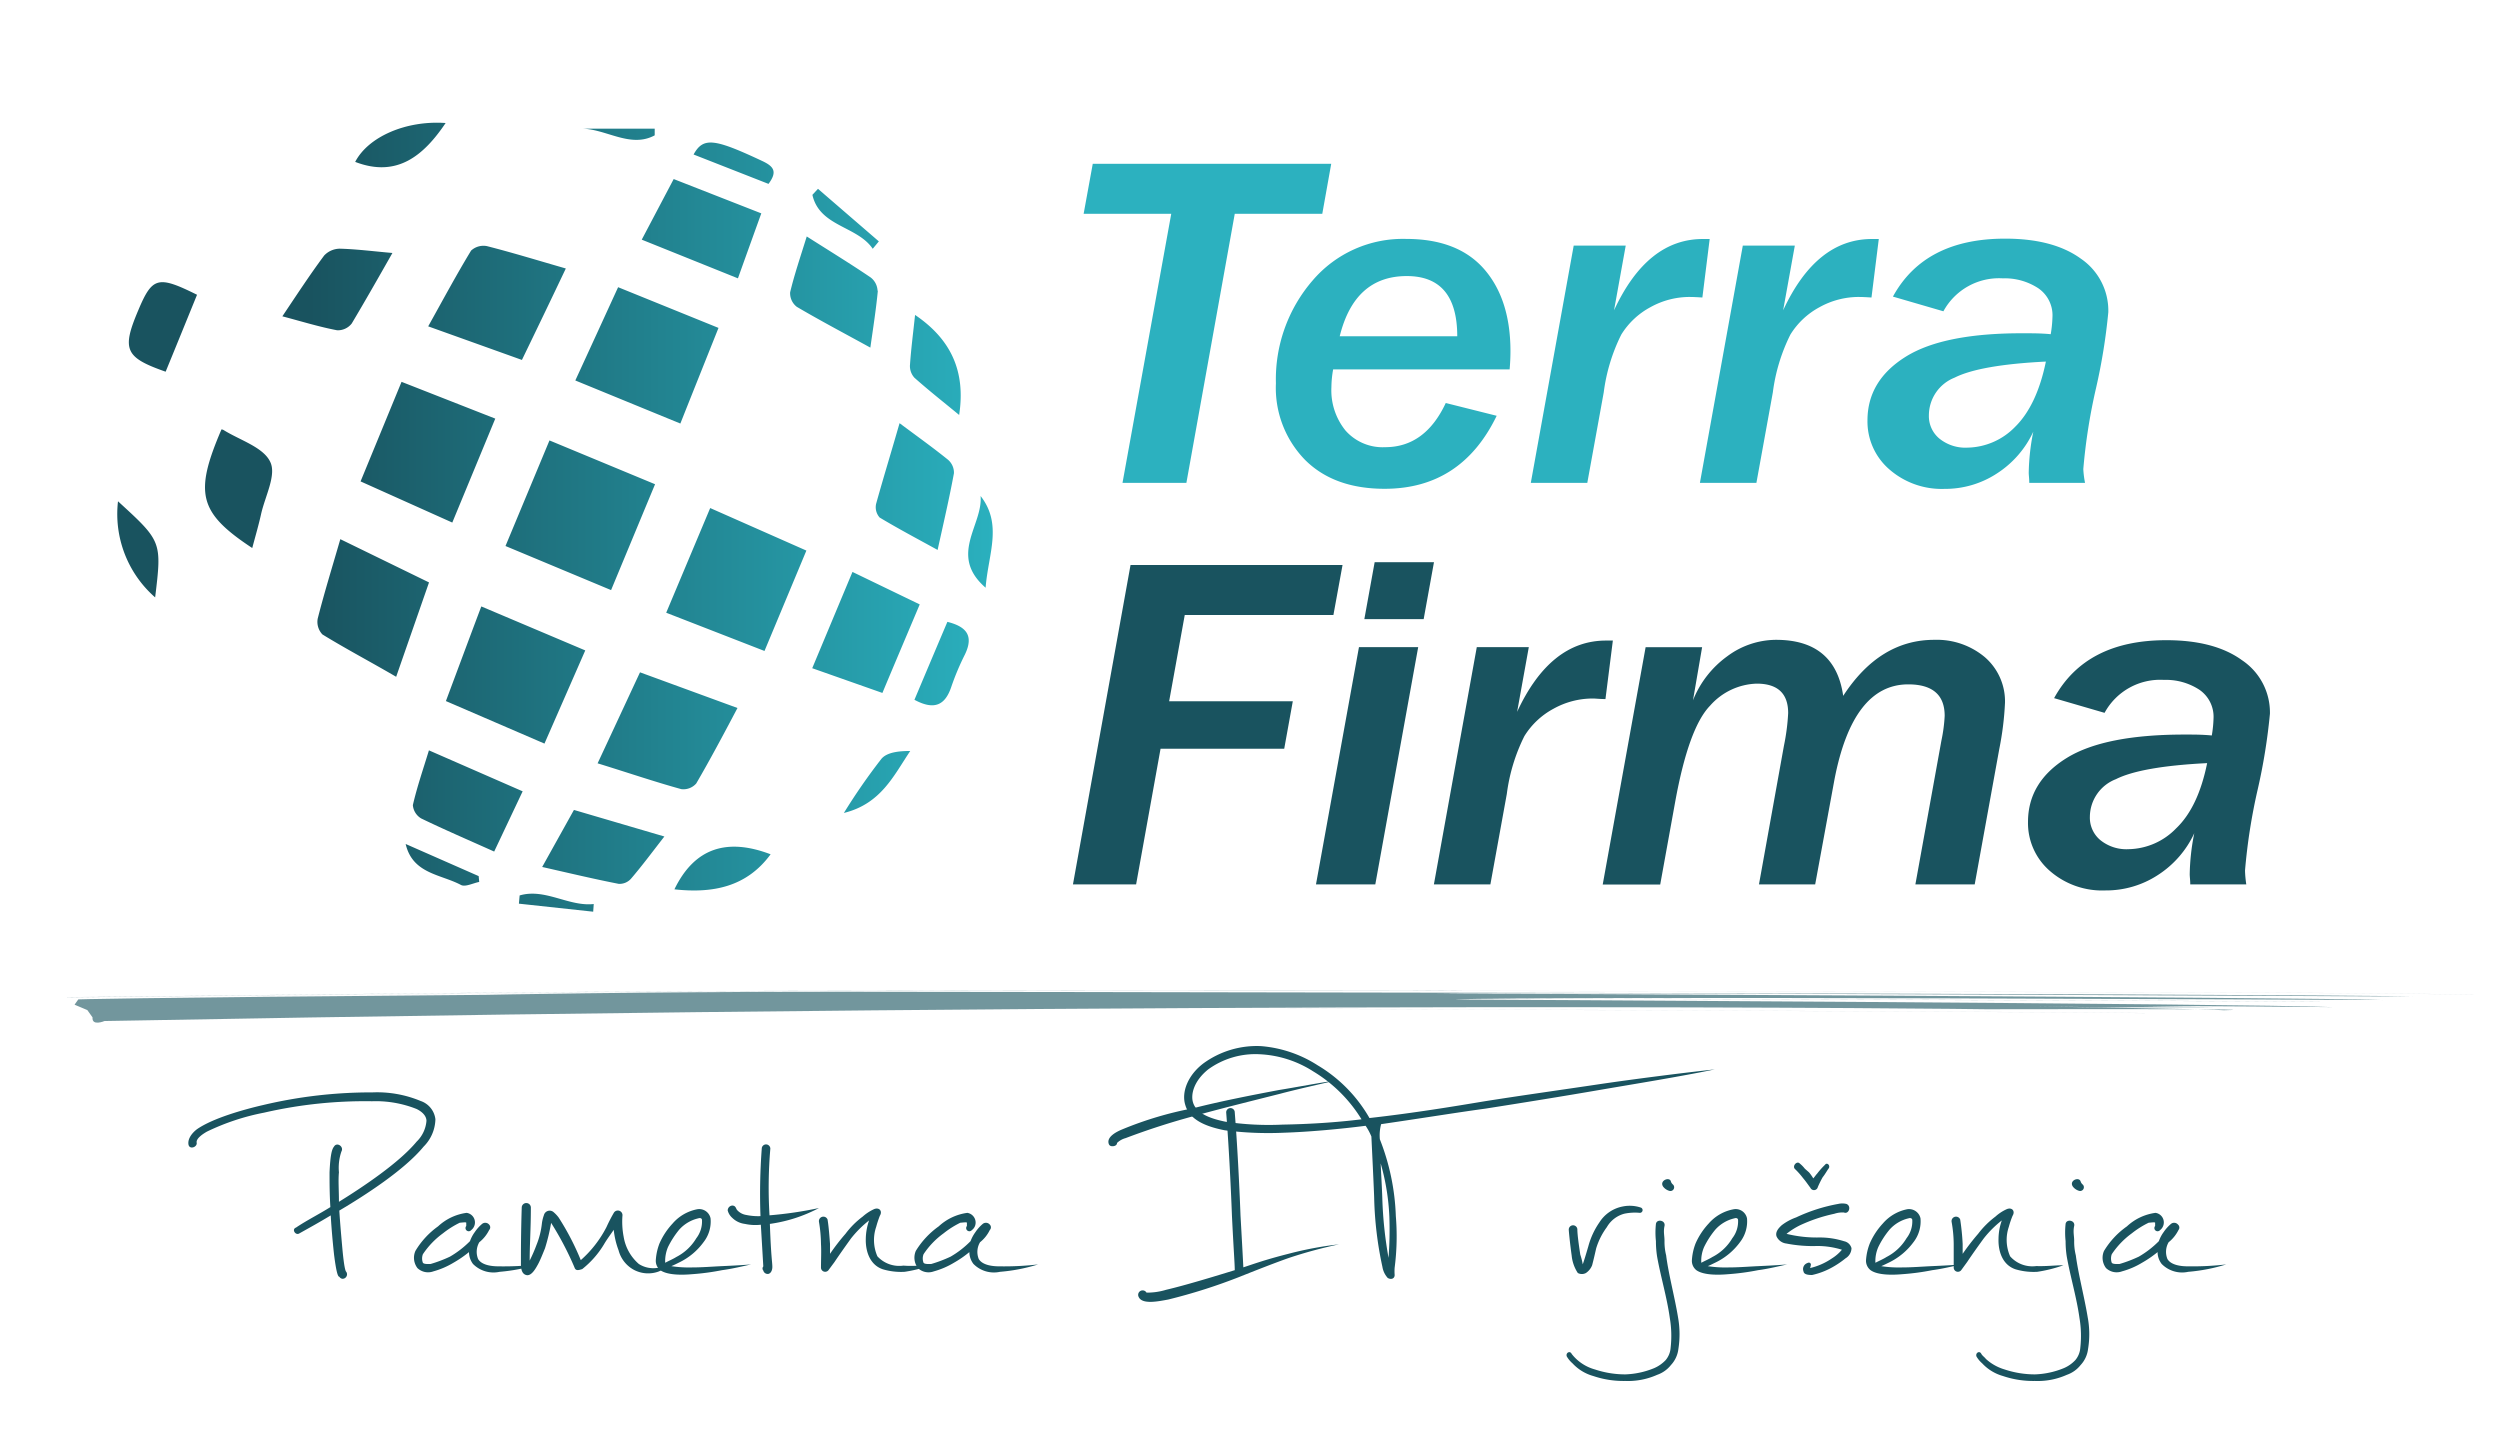<svg id="Layer_1" data-name="Layer 1" xmlns="http://www.w3.org/2000/svg" xmlns:xlink="http://www.w3.org/1999/xlink" viewBox="0 0 273.94 157.77"><defs><style>.cls-1{fill:#2cb1bf;}.cls-2{fill:#19535f;}.cls-3{fill:url(#linear-gradient);}.cls-4{opacity:0.7;}.cls-5{fill:#366973;}.cls-6,.cls-7{fill:none;stroke-width:0.01px;}.cls-6{stroke:#9fb7bc;}.cls-7{stroke:#366973;}</style><linearGradient id="linear-gradient" x1="12.83" y1="56.67" x2="108.74" y2="56.67" gradientUnits="userSpaceOnUse"><stop offset="0.22" stop-color="#19535f"/><stop offset="1" stop-color="#2ab0be"/></linearGradient></defs><title>LogoSloganFirmaCurves</title><path class="cls-1" d="M144.89,23.43H135.3L130,52.91H123l5.34-29.48h-9.6l1-5.48h26.13Z"/><path class="cls-1" d="M164,45.56q-3.87,8-12.28,8-5.53,0-8.7-3.15A11.29,11.29,0,0,1,139.81,42a16.54,16.54,0,0,1,4-11.24,13,13,0,0,1,10.28-4.58q5.64,0,8.53,3.3c1.92,2.2,2.89,5.21,2.89,9q0,.94-.09,2H146.08a11.39,11.39,0,0,0-.19,1.95,7,7,0,0,0,1.54,4.74A5.42,5.42,0,0,0,151.78,49c2.91,0,5.13-1.61,6.64-4.84Zm-4.32-8.71q0-6.6-5.53-6.6-5.72,0-7.35,6.6Z"/><path class="cls-1" d="M173.93,52.91h-6.19l4.7-26h5.7L176.86,34q3.63-7.82,9.74-7.81l.74,0-.8,6.41q-.91-.06-1.38-.06a8.83,8.83,0,0,0-4.33,1.13,8.43,8.43,0,0,0-3.18,3A19.83,19.83,0,0,0,175.73,43Z"/><path class="cls-1" d="M192.46,52.91h-6.19l4.7-26h5.7L195.39,34q3.63-7.82,9.74-7.81l.74,0-.8,6.41q-.91-.06-1.38-.06a8.83,8.83,0,0,0-4.33,1.13,8.43,8.43,0,0,0-3.18,3A19.83,19.83,0,0,0,194.26,43Z"/><path class="cls-1" d="M228.47,52.91h-6.11c0-.46-.06-.84-.06-1.13a24.62,24.62,0,0,1,.5-4.48,10.86,10.86,0,0,1-4,4.59,10.35,10.35,0,0,1-5.73,1.68A8.72,8.72,0,0,1,207,51.41a6.94,6.94,0,0,1-2.37-5.34q0-4.38,4.22-7T222,36.52c.77,0,1.67,0,2.71.1a13.31,13.31,0,0,0,.19-1.87,3.59,3.59,0,0,0-1.56-3.17,6.7,6.7,0,0,0-3.89-1.08,6.93,6.93,0,0,0-6.5,3.61l-5.53-1.61q3.48-6.36,12.31-6.35c3.5,0,6.27.73,8.29,2.2a6.89,6.89,0,0,1,3,5.86,64.39,64.39,0,0,1-1.33,8.25,63.2,63.2,0,0,0-1.41,8.94A10.42,10.42,0,0,0,228.47,52.91Zm-4.29-13.29q-7.22.36-10,1.76a4.45,4.45,0,0,0-2.82,4.13,3.19,3.19,0,0,0,1.14,2.54,4.52,4.52,0,0,0,3.09,1,7.45,7.45,0,0,0,5.23-2.29C222.38,45.22,223.52,42.84,224.18,39.62Z"/><path class="cls-2" d="M124.49,96.91h-6.92l6.31-35h23.23l-1,5.48H129.82l-1.71,9.45h13.55l-.94,5.2H127.17Z"/><path class="cls-2" d="M150.7,96.91h-6.5l4.71-26h6.49ZM156,67.84h-6.5l1.13-6.24h6.5Z"/><path class="cls-2" d="M163.31,96.91h-6.19l4.7-26h5.7L166.24,78q3.63-7.81,9.74-7.81l.75,0-.81,6.41c-.6,0-1.07-.06-1.38-.06a8.83,8.83,0,0,0-4.33,1.13,8.43,8.43,0,0,0-3.18,3A19.83,19.83,0,0,0,165.11,87Z"/><path class="cls-2" d="M216.38,96.91h-6.5l2.85-15.75a17.21,17.21,0,0,0,.36-2.72q0-3.45-4-3.45Q203,75,201,85.49l-2.1,11.42h-6.16l2.73-15.16a23.57,23.57,0,0,0,.47-3.61q0-3.23-3.45-3.23a7.09,7.09,0,0,0-5.11,2.42q-2.35,2.42-3.83,10.59l-1.63,9h-6.3l4.7-26h6.19l-1,5.82a10.92,10.92,0,0,1,3.76-4.83,9,9,0,0,1,5.34-1.8q6.48,0,7.36,6.14,4-6.15,10-6.14A8.18,8.18,0,0,1,217.48,72,6.4,6.4,0,0,1,219.7,77a33.54,33.54,0,0,1-.63,5.09Z"/><path class="cls-2" d="M246.14,96.91H240c0-.46-.06-.84-.06-1.13a24.62,24.62,0,0,1,.5-4.48,10.86,10.86,0,0,1-4,4.59,10.35,10.35,0,0,1-5.73,1.68,8.72,8.72,0,0,1-6.12-2.16,6.94,6.94,0,0,1-2.37-5.34q0-4.38,4.22-7t13.21-2.58c.77,0,1.67,0,2.71.1a13.31,13.31,0,0,0,.19-1.87A3.59,3.59,0,0,0,241,75.58a6.7,6.7,0,0,0-3.89-1.08,6.93,6.93,0,0,0-6.5,3.61l-5.53-1.61q3.49-6.36,12.31-6.35c3.5,0,6.27.73,8.29,2.2a6.89,6.89,0,0,1,3.05,5.86,64.39,64.39,0,0,1-1.33,8.25A63.2,63.2,0,0,0,246,95.4,12.06,12.06,0,0,0,246.14,96.91Zm-4.29-13.29c-4.81.24-8.15.83-10,1.76A4.45,4.45,0,0,0,229,89.51a3.19,3.19,0,0,0,1.14,2.54,4.54,4.54,0,0,0,3.1,1,7.42,7.42,0,0,0,5.22-2.29Q240.87,88.46,241.85,83.62Z"/><path class="cls-3" d="M55.39,59.83l4.82-11.57,11.57,4.8c-1.6,3.84-3.14,7.56-4.82,11.6Zm28.38,11.5,4.59-11L77.82,55.67,73,67.14ZM74.55,46.41c1.41-3.55,2.76-6.92,4.18-10.48l-11-4.46c-1.59,3.47-3.06,6.68-4.69,10.22ZM64.13,71.27,52.74,66.45C51.4,70,50.17,73.32,48.86,76.82l10.8,4.66ZM39.51,52.75l10.05,4.51,4.71-11.39L44,41.84Zm26,30.9c3.25,1,6.17,2,9.14,2.82a1.86,1.86,0,0,0,1.64-.62c1.55-2.66,3-5.39,4.52-8.27L70.13,73.67C68.53,77.1,67.06,80.27,65.48,83.65ZM62,29.42c-3.12-.9-5.86-1.74-8.64-2.45a2,2,0,0,0-1.74.49c-1.62,2.67-3.1,5.43-4.7,8.3l10.27,3.68C58.82,36.07,60.37,32.86,62,29.42ZM37.29,59.08c-.89,3.08-1.76,5.88-2.48,8.72a2,2,0,0,0,.52,1.72c2.59,1.59,5.27,3,8.08,4.64,1.26-3.63,2.4-6.89,3.6-10.34Zm63.49,7.15-7.37-3.56L89,73.22l7.69,2.71C98.09,72.58,99.4,69.5,100.78,66.23ZM83.42,23.38l-9.6-3.76-3.5,6.64L80.86,30.5C81.73,28.07,82.55,25.79,83.42,23.38ZM57.27,86.71,47,82.22c-.64,2.1-1.3,4-1.76,6a1.87,1.87,0,0,0,.91,1.46c2.56,1.24,5.17,2.36,8,3.63ZM96,55.21a1.7,1.7,0,0,0,.39,1.5c2,1.2,4,2.26,6.35,3.55.66-3,1.29-5.7,1.79-8.41a1.87,1.87,0,0,0-.66-1.48c-1.62-1.31-3.33-2.53-5.3-4C97.64,49.61,96.78,52.4,96,55.21Zm.16-23.35a1.94,1.94,0,0,0-.76-1.46c-2.24-1.52-4.55-2.93-7-4.49-.69,2.23-1.35,4.15-1.82,6.12a1.88,1.88,0,0,0,.73,1.59c2.53,1.49,5.13,2.86,8.06,4.47C95.69,35.84,96,33.85,96.19,31.86ZM59.41,95c3,.68,5.68,1.32,8.39,1.85a1.69,1.69,0,0,0,1.34-.56c1.21-1.41,2.32-2.91,3.66-4.63l-9.91-2.91ZM37.24,27.25a2.39,2.39,0,0,0-1.72.75c-1.56,2.1-3,4.3-4.58,6.66,2.21.59,4.06,1.16,6,1.53a1.93,1.93,0,0,0,1.6-.74C40,33,41.4,30.54,43,27.72,40.93,27.54,39.09,27.3,37.24,27.25ZM28.6,56.37c.44-2,1.73-4.34,1-5.78-.77-1.6-3.33-2.36-5.12-3.48a.73.73,0,0,0-.21-.06c-3,7-2.51,9.12,3.37,13C28,58.7,28.34,57.54,28.6,56.37ZM15.15,34c-1.83,4.32-1.45,5.17,3,6.73,1.13-2.75,2.25-5.51,3.44-8.43C17.3,30.17,16.69,30.34,15.15,34Zm85.12.5c-.21,2-.44,3.73-.56,5.51a1.89,1.89,0,0,0,.49,1.38c1.55,1.38,3.19,2.67,4.9,4.08C105.83,40.69,104.21,37.18,100.27,34.51ZM73.9,97.45c4.18.46,7.9-.24,10.54-3.84C79.74,91.82,76.14,92.83,73.9,97.45Zm30.34-22.19a28.19,28.19,0,0,1,1.49-3.54c1-2.07.16-3.06-1.92-3.58-1.21,2.85-2.4,5.67-3.61,8.54C102.42,77.88,103.58,77.23,104.24,75.26ZM38.92,17.74c4.59,1.77,7.51-.7,9.91-4.26C44.47,13.17,40.34,15,38.92,17.74ZM17,65.46c.74-6.13.74-6.13-4.07-10.53A12.14,12.14,0,0,0,17,65.46Zm91-1.06c.28-3.68,1.89-6.92-.55-10.05C107.72,57.54,103.9,60.84,108,64.4ZM83.54,17.65C78.26,15.17,77.06,15,76,16.93l8.21,3.22C85.21,18.81,84.79,18.24,83.54,17.65Zm16.2,64.64c-1.22,0-2.53.13-3.15.85a66.25,66.25,0,0,0-4.12,5.94C96.53,88.08,97.92,85,99.74,82.29ZM52.45,96l-8-3.52c.76,3.28,3.85,3.31,6.06,4.49.47.25,1.32-.2,2-.33ZM96.3,26.45l-6.67-5.76-.61.66c.78,3.49,4.91,3.4,6.61,5.91ZM71.74,14.83V14.1H63.51C66.28,14,69,16.31,71.74,14.83ZM65.06,99.06c-2.75.3-5.33-1.76-8.12-.94l-.08.9L65,99.9Z"/><path class="cls-2" d="M46.41,125.65c-2.1,2.55-6.4,5.33-9.23,7,.09,1.43.23,3,.36,4.43.18,1.84.32,2.24.41,2.29.31.53-.41,1.07-.77.53-.13,0-.31-.31-.58-2.46-.13-1.21-.27-2.69-.36-4.26-1.34.81-2.33,1.35-3.49,2-.4.18-.81-.49-.31-.67,1.12-.76,2.55-1.48,3.76-2.24-.09-1.48-.09-2.73-.09-3.81.09-2,.27-2.55.49-2.82.31-.54,1.12,0,.81.54a5.48,5.48,0,0,0-.27,2.28c-.09.86,0,1.93,0,3.23,2.6-1.61,6.58-4.26,8.51-6.59a3.57,3.57,0,0,0,1.08-2.28c0-.4-.27-.9-1.08-1.3a12.08,12.08,0,0,0-4.88-.85,49.37,49.37,0,0,0-11.83,1.25A25.45,25.45,0,0,0,22.67,124c-.31.18-1.21.72-1.12,1.21s-.81.81-.9.18.41-1.26.94-1.66c1.75-1.21,5.11-2.15,7.22-2.64a51.3,51.3,0,0,1,12-1.39,12.41,12.41,0,0,1,5.28.94,2.41,2.41,0,0,1,1.62,2A4.37,4.37,0,0,1,46.41,125.65Z"/><path class="cls-2" d="M58.91,138.55a19.25,19.25,0,0,1-4.16.81,3.16,3.16,0,0,1-2.92-.86,2.19,2.19,0,0,1-.44-1.3,12.49,12.49,0,0,1-1.71,1.17,8.78,8.78,0,0,1-2.19.94,1.69,1.69,0,0,1-1.75-.36,1.87,1.87,0,0,1-.22-1.88A8.92,8.92,0,0,1,48,134.38a5.69,5.69,0,0,1,3.13-1.48,1.06,1.06,0,0,1,.5,1.89.35.35,0,0,1-.54-.45c0-.09,0-.27,0-.36s-.58,0-.71,0a10,10,0,0,0-1.84,1.16,9,9,0,0,0-2.2,2.29,1.3,1.3,0,0,0,0,.94c.14.18.68.13.85.13a14.21,14.21,0,0,0,2.11-.8,10.53,10.53,0,0,0,2.2-1.7,3.82,3.82,0,0,1,.53-1,4.29,4.29,0,0,1,.81-.9.55.55,0,0,1,.76.09.43.43,0,0,1,0,.59,4,4,0,0,1-1.08,1.34,2.09,2.09,0,0,0-.13,1.84c.4.67,1.47.8,2.24.8A32.22,32.22,0,0,0,58.91,138.55Z"/><path class="cls-2" d="M73.56,138.55a12.52,12.52,0,0,1-1.34.76,3.35,3.35,0,0,1-2.69-.13A3.41,3.41,0,0,1,67.78,137a9,9,0,0,1-.53-2.24c-.36.53-.77,1.07-1.08,1.61a10.12,10.12,0,0,1-2.37,2.69c-.41.13-.72.22-.85-.18A33.88,33.88,0,0,0,60.39,134a21.52,21.52,0,0,1-.67,2.78c-.27.67-.54,1.34-.76,1.74s-.67,1.26-1.21,1.21c-.72-.09-.67-1.07-.67-1.43,0-1.12,0-3.09.09-6a.49.49,0,1,1,1,.05c0,2.24-.13,4-.13,5.78a16.73,16.73,0,0,0,.76-1.75,8.65,8.65,0,0,0,.58-2.33,4.27,4.27,0,0,1,.22-.9.65.65,0,0,1,1.08-.31,3.51,3.51,0,0,1,.54.58,28.48,28.48,0,0,1,2.42,4.66,12.33,12.33,0,0,0,2.82-3.63,17.11,17.11,0,0,1,.81-1.57.51.51,0,0,1,.94.27,8.77,8.77,0,0,0,.13,2.38A5,5,0,0,0,70,138.5a2.93,2.93,0,0,0,2.15.41C72.53,138.82,73.07,138.68,73.56,138.55Z"/><path class="cls-2" d="M82.3,138.55c-1,.22-2.11.49-3.18.63a26.43,26.43,0,0,1-3.27.44c-1,.09-2.69.14-3.5-.44a1.3,1.3,0,0,1-.49-1.08,6.09,6.09,0,0,1,.4-1.84,7.76,7.76,0,0,1,1.44-2.19,4.75,4.75,0,0,1,2.73-1.57,1.27,1.27,0,0,1,1.43,1,3.66,3.66,0,0,1-.76,2.6,7.12,7.12,0,0,1-2.69,2.24c-.26.13-.53.27-.85.4a12.64,12.64,0,0,0,2.29.14c1.07,0,2.15-.09,3.22-.14S81.22,138.64,82.3,138.55Zm-9.41-.18c.4-.22.85-.4,1.21-.63a5.46,5.46,0,0,0,2.2-2.06,3,3,0,0,0,.62-2c0-.13-.13-.27-.4-.18a4,4,0,0,0-2.11,1.26,9.83,9.83,0,0,0-1.21,1.88A3.94,3.94,0,0,0,72.89,138.37Z"/><path class="cls-2" d="M89.74,132.37a16.29,16.29,0,0,1-5.38,1.74c.13,3.72.27,4.17.27,4.71,0,.36-.14.67-.4.76a.49.49,0,0,1-.59-.36.34.34,0,0,1,0-.45s-.18-3.09-.27-4.57a5.37,5.37,0,0,1-1.75-.09,2.4,2.4,0,0,1-1.39-.67,1.61,1.61,0,0,1-.49-.8.54.54,0,0,1,.49-.54c.41,0,.41.36.54.49a1.68,1.68,0,0,0,1,.54,6.49,6.49,0,0,0,1.56.13,67.13,67.13,0,0,1,.14-7.39.47.47,0,0,1,.94,0,50.31,50.31,0,0,0-.09,7.3A41.89,41.89,0,0,0,89.74,132.37Z"/><path class="cls-2" d="M102,138.64a15.66,15.66,0,0,1-2.87.72,7,7,0,0,1-2.37-.27c-1.39-.45-1.93-1.89-1.89-3.36a6.47,6.47,0,0,1,.36-2,11.8,11.8,0,0,0-2,2c-.58.81-1.25,1.75-1.79,2.56l-.63.85a.46.46,0,0,1-.85-.27c0-.85.05-1.75,0-2.56a15.33,15.33,0,0,0-.22-2.42.49.49,0,0,1,.94-.26c.13.76.22,2,.27,2.68v1.08a23.27,23.27,0,0,1,1.7-2.2,9.26,9.26,0,0,1,1.88-1.88,4.9,4.9,0,0,1,1.21-.8c.58-.27,1,.18.67.71a11.47,11.47,0,0,0-.4,1.21,4.47,4.47,0,0,0,.13,3.23A3.25,3.25,0,0,0,99,138.68C100,138.77,101.12,138.64,102,138.64Z"/><path class="cls-2" d="M113.75,138.55a19.22,19.22,0,0,1-4.17.81,3.15,3.15,0,0,1-2.91-.86,2.13,2.13,0,0,1-.45-1.3,11.79,11.79,0,0,1-1.7,1.17,8.78,8.78,0,0,1-2.19.94,1.68,1.68,0,0,1-1.75-.36,1.89,1.89,0,0,1-.23-1.88,9.18,9.18,0,0,1,2.51-2.69A5.72,5.72,0,0,1,106,132.9a1.08,1.08,0,0,1,.9,1.17,1,1,0,0,1-.41.72.35.35,0,0,1-.54-.45c0-.09,0-.27,0-.36s-.58,0-.72,0a9.93,9.93,0,0,0-1.83,1.16,8.84,8.84,0,0,0-2.2,2.29,1.3,1.3,0,0,0,0,.94c.14.18.67.13.85.13a14.64,14.64,0,0,0,2.11-.8,10.22,10.22,0,0,0,2.19-1.7,4.15,4.15,0,0,1,.54-1,4.29,4.29,0,0,1,.81-.9.55.55,0,0,1,.76.09.42.42,0,0,1,0,.59,3.92,3.92,0,0,1-1.07,1.34,2.07,2.07,0,0,0-.14,1.84c.41.67,1.48.8,2.24.8A32.37,32.37,0,0,0,113.75,138.55Z"/><path class="cls-2" d="M123.34,124.71a2.17,2.17,0,0,0-.94.53c0,.23-.23.36-.5.36s-.4-.13-.44-.4c-.09-.67.85-1.17,1.47-1.43a39.26,39.26,0,0,1,7.8-2.33c3-.77,6.45-1.44,9.41-2,1.92-.31,4.48-.8,6.36-1.07-1.61.36-4.7,1.07-6.23,1.48-3,.76-6.31,1.57-9.36,2.42A79,79,0,0,0,123.34,124.71Zm23.38,11.64a50.27,50.27,0,0,0-5.46,1.48c-1.93.67-5.38,2.06-5.38,2.06A61.07,61.07,0,0,1,128,142.4c-1,.18-2.82.58-3.22-.27a.49.49,0,0,1,.85-.49,7.08,7.08,0,0,0,2.15-.31c2.15-.5,5.64-1.57,7.52-2.15,0-.68-.13-2.29-.31-6-.13-3.49-.36-7.84-.63-11.29a.47.47,0,1,1,.94,0c.27,3.4.5,7.79.63,11.29.14,2.46.27,4.84.31,5.69,1-.32,2.29-.81,4.93-1.48A38.73,38.73,0,0,1,146.72,136.35Z"/><path class="cls-2" d="M187.9,117.18c-3.63.76-8.87,1.61-12.55,2.24-4.16.72-8.33,1.39-12.59,2.06-2.95.4-6.63,1-11.42,1.7a4.67,4.67,0,0,0-.14,1.66,25.21,25.21,0,0,1,1.75,8.42,26.92,26.92,0,0,1-.13,5.65,5.38,5.38,0,0,0,0,.8c0,.41-.4.54-.76.32a2.37,2.37,0,0,1-.58-1.21,39.52,39.52,0,0,1-.9-7.39c0-.54-.31-6.9-.31-6.9a6.48,6.48,0,0,0-.63-1.17c-2.82.36-6.18.67-9,.76a37.27,37.27,0,0,1-6.45-.27c-1.75-.35-3.81-1-4.31-2.77-.44-1.39.27-3.27,2-4.57a9.94,9.94,0,0,1,6.31-1.88,13.45,13.45,0,0,1,6.19,2.1,15.9,15.9,0,0,1,5.68,5.78c4.84-.54,9.41-1.3,12.64-1.84,4.25-.67,8.42-1.25,12.63-1.88C179,118.25,184.22,117.58,187.9,117.18Zm-38.71,5.47a15.7,15.7,0,0,0-5.29-5.25,11.88,11.88,0,0,0-5.87-1.88,8.81,8.81,0,0,0-5.64,1.66c-1.61,1.3-1.93,2.78-1.66,3.63.4,1.34,2.29,1.84,3.54,2.1a31.81,31.81,0,0,0,6.27.32C143.41,123.18,146.37,123,149.19,122.65Zm2.1,4.83c.05,1.26.14,2.6.18,3.9a44.7,44.7,0,0,0,.68,6.45,40.76,40.76,0,0,0,.09-4.52A25,25,0,0,0,151.29,127.48Z"/><path class="cls-2" d="M179.7,132.9a5.7,5.7,0,0,0-1.7.09,3.13,3.13,0,0,0-1.93,1.48,7.62,7.62,0,0,0-1.17,2.33c-.17.76-.31,1.35-.44,1.84a1.82,1.82,0,0,1-.68.85.93.93,0,0,1-.89,0,4.21,4.21,0,0,1-.67-1.89c-.14-1-.27-2.15-.32-2.82a.47.47,0,1,1,.94-.09c0,.63.18,1.84.32,2.78a7,7,0,0,1,.27,1.07c.09-.22.35-1.07.62-2a8.4,8.4,0,0,1,1.21-2.6,3.88,3.88,0,0,1,2.56-1.74,3.83,3.83,0,0,1,2,.13A.3.3,0,0,1,179.7,132.9Z"/><path class="cls-2" d="M183.91,147.82a3.1,3.1,0,0,1-.81,1.75,3.31,3.31,0,0,1-1.52,1.08,7.85,7.85,0,0,1-3.49.67,10.3,10.3,0,0,1-3.5-.54,4.89,4.89,0,0,1-2.28-1.39,3,3,0,0,1-.63-.76c-.14-.4.36-.67.54-.27a4.86,4.86,0,0,0,2.55,1.7,10.54,10.54,0,0,0,3.32.54,9.08,9.08,0,0,0,3.13-.67,3.8,3.8,0,0,0,1.3-.9,2.35,2.35,0,0,0,.54-1.34,11.65,11.65,0,0,0-.09-3.27c-.31-2.24-1-4.53-1.39-6.72a10.91,10.91,0,0,1-.13-1.7,8.71,8.71,0,0,1,0-1.89c.09-.58,1.08-.4.94.23s0,1.07,0,1.61a6.26,6.26,0,0,0,.18,1.61c.26,2.06.94,4.57,1.3,6.77A10.5,10.5,0,0,1,183.91,147.82Zm-.81-18.32a.78.78,0,0,0,.23.31.41.41,0,0,1-.41.68,1.32,1.32,0,0,1-.67-.45C181.76,129.36,183,128.87,183.1,129.5Z"/><path class="cls-2" d="M195.83,138.55c-1,.22-2.11.49-3.18.63a26.43,26.43,0,0,1-3.27.44c-1,.09-2.69.14-3.5-.44a1.3,1.3,0,0,1-.49-1.08,6.09,6.09,0,0,1,.4-1.84,7.76,7.76,0,0,1,1.44-2.19A4.75,4.75,0,0,1,190,132.5a1.27,1.27,0,0,1,1.43,1,3.71,3.71,0,0,1-.76,2.6,7.2,7.2,0,0,1-2.69,2.24c-.27.13-.54.27-.85.4a12.53,12.53,0,0,0,2.29.14c1.07,0,2.15-.09,3.22-.14S194.75,138.64,195.83,138.55Zm-9.41-.18c.4-.22.85-.4,1.21-.63a5.37,5.37,0,0,0,2.19-2.06,3,3,0,0,0,.63-2c0-.13-.13-.27-.4-.18a4,4,0,0,0-2.11,1.26,9.37,9.37,0,0,0-1.21,1.88A3.8,3.8,0,0,0,186.42,138.37Z"/><path class="cls-2" d="M202.23,137.88a10,10,0,0,1-1.61,1.07,8.07,8.07,0,0,1-2.06.76c-.63,0-.9-.13-.94-.4a.69.69,0,0,1,.4-.9c.32-.17.45.09.4.23a1.46,1.46,0,0,1-.08.31,7.11,7.11,0,0,0,2.41-1.07,4.51,4.51,0,0,0,1.08-.94,9.14,9.14,0,0,0-2.69-.41,15,15,0,0,1-3.4-.27,1.34,1.34,0,0,1-1.08-.8c-.13-.45.18-.85.58-1.21a5.78,5.78,0,0,1,1.57-.85,18.56,18.56,0,0,1,4.62-1.48,2,2,0,0,1,.89,0c.59.23.27,1.17-.27.94A2.82,2.82,0,0,0,201,133a17.5,17.5,0,0,0-3.76,1.26,7.93,7.93,0,0,0-1.48.94,13.83,13.83,0,0,0,3.49.4,8.77,8.77,0,0,1,2.82.41,1.05,1.05,0,0,1,.81.76A1.33,1.33,0,0,1,202.23,137.88ZM200.4,128c-.23.31-.41.67-.68,1a11.62,11.62,0,0,0-.53,1.07.43.43,0,0,1-.81.09c-.27-.36-.54-.76-.81-1.07a8.47,8.47,0,0,0-.89-1c-.32-.32.22-.94.54-.59a3.38,3.38,0,0,1,.53.54c.14.14.36.31.5.45a5.12,5.12,0,0,1,.44.63c.14-.14.27-.36.41-.5a8.77,8.77,0,0,1,.89-1C200.17,127.35,200.57,127.66,200.4,128Z"/><path class="cls-2" d="M214.91,138.55c-1,.22-2.1.49-3.18.63a25.93,25.93,0,0,1-3.27.44c-1,.09-2.69.14-3.49-.44a1.31,1.31,0,0,1-.5-1.08,6.1,6.1,0,0,1,.41-1.84,7.73,7.73,0,0,1,1.43-2.19A4.75,4.75,0,0,1,209,132.5a1.29,1.29,0,0,1,1.44,1,3.71,3.71,0,0,1-.76,2.6,7.28,7.28,0,0,1-2.69,2.24c-.27.13-.54.27-.85.4a12.47,12.47,0,0,0,2.28.14c1.08,0,2.15-.09,3.23-.14S213.84,138.64,214.91,138.55Zm-9.41-.18c.41-.22.86-.4,1.21-.63a5.46,5.46,0,0,0,2.2-2.06,3,3,0,0,0,.63-2c0-.13-.14-.27-.41-.18a4,4,0,0,0-2.1,1.26,9.37,9.37,0,0,0-1.21,1.88A3.81,3.81,0,0,0,205.5,138.37Z"/><path class="cls-2" d="M226.11,138.64a15.46,15.46,0,0,1-2.87.72,7,7,0,0,1-2.37-.27c-1.39-.45-1.93-1.89-1.88-3.36a6.19,6.19,0,0,1,.36-2,11.43,11.43,0,0,0-2,2c-.59.81-1.26,1.75-1.8,2.56l-.62.85a.46.46,0,0,1-.85-.27c0-.85,0-1.75,0-2.56a14.25,14.25,0,0,0-.23-2.42.49.49,0,0,1,.94-.26,25.61,25.61,0,0,1,.27,2.68v1.08a25.06,25.06,0,0,1,1.7-2.2,9.65,9.65,0,0,1,1.89-1.88,4.73,4.73,0,0,1,1.21-.8c.58-.27,1,.18.67.71a10.21,10.21,0,0,0-.41,1.21,4.46,4.46,0,0,0,.14,3.23,3.24,3.24,0,0,0,2.87,1.07C224.19,138.77,225.26,138.64,226.11,138.64Z"/><path class="cls-2" d="M228.8,147.82a3.1,3.1,0,0,1-.81,1.75,3.31,3.31,0,0,1-1.52,1.08,7.8,7.8,0,0,1-3.49.67,10.3,10.3,0,0,1-3.5-.54,4.94,4.94,0,0,1-2.28-1.39,3,3,0,0,1-.63-.76c-.13-.4.36-.67.54-.27.13.22.36.36.49.54a5.21,5.21,0,0,0,2.06,1.16,10.54,10.54,0,0,0,3.32.54,9.08,9.08,0,0,0,3.13-.67,3.7,3.7,0,0,0,1.3-.9,2.35,2.35,0,0,0,.54-1.34,11.65,11.65,0,0,0-.09-3.27c-.31-2.24-1-4.53-1.39-6.72a10.91,10.91,0,0,1-.13-1.7,8.71,8.71,0,0,1,0-1.89c.09-.58,1.08-.4.94.23s0,1.07,0,1.61a6.26,6.26,0,0,0,.18,1.61c.27,2.06.94,4.57,1.3,6.77A10,10,0,0,1,228.8,147.82ZM228,129.5a.78.78,0,0,0,.23.31.41.41,0,0,1-.4.68,1.32,1.32,0,0,1-.68-.45C226.65,129.36,227.86,128.87,228,129.5Z"/><path class="cls-2" d="M243.94,138.55a19.25,19.25,0,0,1-4.16.81,3.14,3.14,0,0,1-2.91-.86,2.13,2.13,0,0,1-.45-1.3,12.49,12.49,0,0,1-1.71,1.17,8.62,8.62,0,0,1-2.19.94,1.69,1.69,0,0,1-1.75-.36,1.87,1.87,0,0,1-.22-1.88,8.92,8.92,0,0,1,2.51-2.69,5.69,5.69,0,0,1,3.13-1.48,1.06,1.06,0,0,1,.5,1.89.35.35,0,0,1-.54-.45c0-.09,0-.27,0-.36s-.58,0-.71,0a10,10,0,0,0-1.84,1.16,9,9,0,0,0-2.2,2.29,1.36,1.36,0,0,0,0,.94c.14.18.68.13.86.13a14.51,14.51,0,0,0,2.1-.8,10.53,10.53,0,0,0,2.2-1.7,3.82,3.82,0,0,1,.53-1,4.29,4.29,0,0,1,.81-.9.55.55,0,0,1,.76.09.43.43,0,0,1,.05.59,4,4,0,0,1-1.08,1.34,2.09,2.09,0,0,0-.13,1.84c.4.67,1.48.8,2.24.8A32.22,32.22,0,0,0,243.94,138.55Z"/><g class="cls-4"><path class="cls-5" d="M11.45,111.88s-1.4.6-1.31-.4l-.57-.8-1.4-.59.41-.58s3.69-.17,44.71-.5c0,0,16.4-.34,38.55-.34,0,0,160.52.17,172.57.53,0,0-100.64-.51-107-.35,0,0,96.25.42,103.64.73,0,0-93.36-.47-101.67-.06,0,0,85.94.43,96.34.84,0,0-16.49-.16-20.9-.11l7.69.12-12.38,0-7.14-.09s19.36.28,20.71.42c0,0,8.84-.17-26.12-.11C217.59,110.57,134.91,109.59,11.45,111.88Z"/><path class="cls-6" d="M7.35,109.26s49.92-.46,98.38-.73c0,0,105.38.07,116.65.17,0,0,30.54,0,48.67.28"/><path class="cls-7" d="M160.2,108.58c-8.51-.1-72.4,0-72.4,0-25.51,0-80.45.71-80.45.71"/><path class="cls-7" d="M162.3,109.39s75.37.23,91.86.39"/><path class="cls-6" d="M141.05,110.53s86.75.35,94,.48"/></g></svg>
